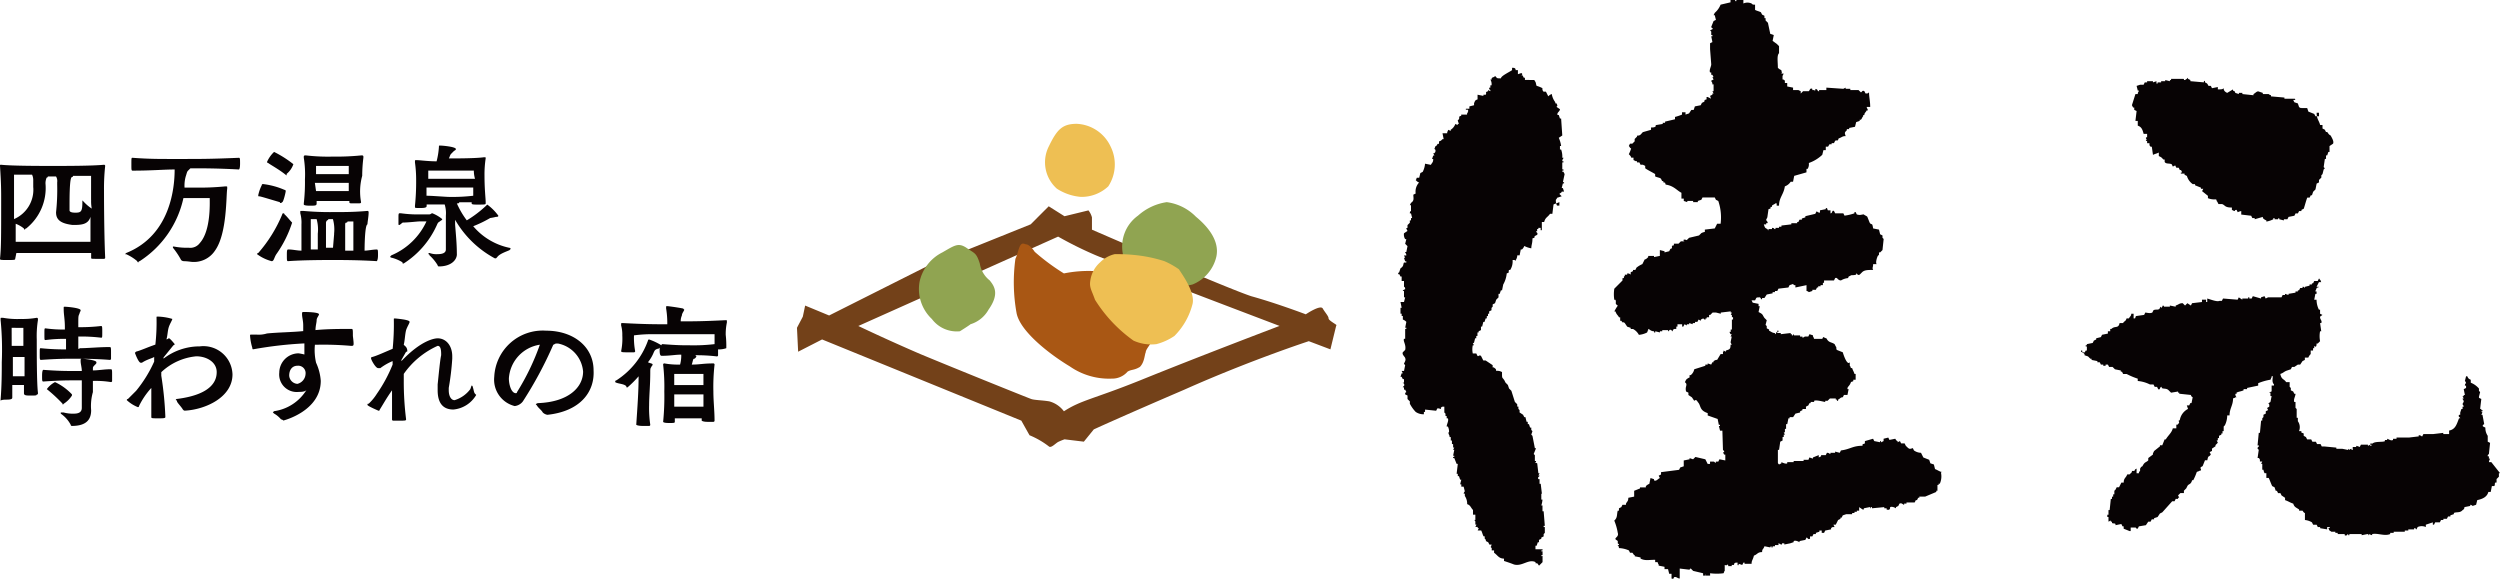 <?xml version="1.0" encoding="utf-8"?>
<svg id="グループ_220" data-name="グループ 220" xmlns="http://www.w3.org/2000/svg" width="166.289" height="38.495" viewBox="0 0 166.289 38.495">
  <path id="パス_55" data-name="パス 55" d="M498.774,88.751h-.155a.784.784,0,0,1,.078-.233h-.078v-.156h-.078v-.078l.078-.078.078-.738-.156-.078V87a.907.907,0,0,1-.156-.545l-.156-.078c-.078-.078.078-.155.078-.155l-.116-.622h-.078l.078-.155s-.078,0-.078-.156h.078v.078h-.078v-.156h-.078l.078-.661-.156-.078V84.4h0l.078-.311-.078-.078v-.156a1.392,1.392,0,0,0-.544-.388v-.194c-.156-.078-.156-.078-.233-.233H497.1l-.078.31a.272.272,0,0,1,.078.156s-.078,0-.078.156h.078v.156l-.156.078.078.388h-.078v.078h-.078l.078.156h-.078c0,.078.078.078.078.233a.269.269,0,0,0-.078.155.272.272,0,0,1,.078.156h-.078v.156h-.077l-.078.233h0V85.6h-.078c-.078.156.078.156.078.233h-.078c-.156.389-.233.739-.661.816v.233h-.388v-.078l-.661.078h-.661l-.078.156c-.077,0-.077-.078-.233-.078v.078l-.661.078h-.816V87.2h-.233v.078c-.156.078-.311-.078-.388-.078v.078H491.7v.078c-.156.077-.661,0-.817.155h-.155v.078h.077v.078h-.077v.078h0v-.156l-.156.078v-.078h-.467l-.078.156a.778.778,0,0,0-.233-.078v.078h-.233v.194h-.078v-.078a.272.272,0,0,0-.156.078l-.078-.078v.078l-.388-.078h-.389v-.077l-.816-.078H487.5l-.078-.156h-.233l-.078-.156h-.233l-.078-.156h-.272l-.078-.156L486.3,87v-.156c-.155-.078-.155,0-.155-.156h-.156a.689.689,0,0,0-.078-.661h0V85.8h-.078v-.583l-.078-.078v-.388h-.078c-.078-.156.078-.389.078-.545h-.078l-.078-.156-.155-.077v-.156l-.078-.078v-.311h-.233c-.156-.233-.311-.155-.389-.544.233-.078.233-.156.467-.233l.233-.078.077-.155h.156l.233-.156h.156l.156-.233.155-.078v-.156h.233a.6.6,0,0,1,.156-.233v-.233h.156v-.156H487v-.156c.155.156.155-.077.155-.155h.078l.156-.156a1.8,1.8,0,0,1,0-.661h.078l-.078-.544h.078c.078-.156-.078-.233-.078-.388,0-.078.078-.078.156-.156l-.156-.078v-.272h-.078a1.5,1.5,0,0,1-.156-.661H487l.077-.388h.078V77.4h-.078c0-.078.078-.156.078-.233.156-.078.078,0,.156-.078h-.156l.156-.31h.156c-.078-.156,0-.078-.078-.156s0-.078-.078-.078l-.078.156H487l-.077.156h-.078v.077h-.156v.078l-.311.078v.078l-.078-.078h-.077v.078h-.156l-.078.156h-.078V77.4h-.156v.078l-.466.078v.077l-.233-.077v.077H484.9l-.078.156h-.894l-.156.078-.078-.156-.233.078v.078l-.545-.156-.077.156h-.156v-.078h-.078v.078h-.389v.078l-.233-.156-.078.156-.971-.078-.078.156H480.7c-.156.078-.544-.078-.816-.156V78.1h-.077v-.156h-.273V78.1l-.66.078-.078.156-.233-.156-.156.156-.155-.156c-.233,0-.233.078-.467.156v.077l-.388-.077v.077h-.389a.076.076,0,0,0-.078-.077l-.078.155-.077-.078-.078.156c-.156.078-.233,0-.389.078l-.078.156c-.156.078-.388,0-.466,0l-.078.156-.544.078c-.078.155,0,.155-.156.155V78.88h-.156c0,.156-.078.156-.156.311h-.155c-.078.233-.156.156-.233.311h-.233c-.078.389-.31.156-.544.389h-.078v.155h-.156V80.2l-.388.078-.078.156-.311.078v.078l-.156.077-.077.156-.389.078v.078H471.8v.078h.078v.272H471.8c-.078.156-.078.156-.233.078v-.078h-.077v.078a.6.6,0,0,1,.233.156v.078l.233.078.156.155h.078v.078l.388.078v.078h.156l.078.156h.156v.078h.155v-.078h.156l.078.156h.233l.156.155.388.078v.078h.078l.078.156h.233a4.664,4.664,0,0,0,.738.311v.155a2.249,2.249,0,0,1,.816.233h.233l.078.156h.156l.078.156c.156.078.078-.156.233-.156v.078c.156.078.311,0,.467.156l.156.155.466-.078v.078h.078V84.2l.738.078c.078,0,0,.078.156.156l-.078.388h-.078l-.077.156h-.156l.078.233a1.023,1.023,0,0,0-.545.738c-.078.078-.078,0-.078.078h0c.078.078,0,.156-.077.233h-.078V86.5h-.233c-.078.311-.311.466-.466.738h-.078l-.156.389h-.156V87.7l-.388.311-.078.156h0v.078l-.311.233v.155c-.156.156-.233.078-.388.389-.156.078-.078.078-.156.156h0v.155c-.078.078-.078.078-.078.156h-.156v-.31c-.156.078-.078.078-.156.155h-.155v.078l-.156.156h-.156c-.078.233-.233.233-.233.544h-.155l-.156.311h-.156l-.078.156-.078.078v.233h-.078v.156h-.078V91.2h-.078l-.077.739h-.078v.311h-.078V92.4h.078v.31l.155-.077v.077h.078v.078c.078.078.156,0,.233.078v.078l.389-.078.077.156h.078v.156l.389.156h.078V93.1h.311c.078,0,0,.078.156.078l.078-.156.466-.078.156-.233h.156l.078-.155h.156v-.078l.233-.078.156-.233.156-.078.661-.738h.155l.078-.156h.156v-.078h.078l-.078-.156.156-.155h.233v-.156l.155-.156.078-.156c.078-.156.233-.078.311-.388h.078a3.726,3.726,0,0,0,.233-.545c.156-.078.078,0,.156-.078h.078c.156-.155-.156-.155.156-.311l.156-.389h.155c.078-.388.078-.155.233-.388l-.078-.156.156-.078v-.156l.233-.155v-.078l.156-.156-.078-.156h.078v-.156h.077V87l.156-.078v-.078h.078v-.156h.078V86.38l.078-.078a1.5,1.5,0,0,0,.156-.66h.156c0-.467.233-.661.233-1.127.156-.078.078,0,.156-.078h.078a.286.286,0,0,1-.078-.233h.078v-.078c.156-.078.311-.078.466-.155v-.078h.233v-.078l.739-.156V83.5a3.737,3.737,0,0,1,.816-.233c.078-.156,0-.078.078-.156v-.078h.078c0,.156-.078.388.078.544v.078h-.156v.388l-.156.078c0,.078.078-.078.078.078v.156h.078l-.078.389c-.078.077-.078,0-.078.077h-.078c.078.078.078.078.078.233-.078.078-.078,0-.078.078h-.078l.078.156-.156.078v.156l-.155.077v.156l-.078.078v.156h-.078l-.078.816h-.078l-.078.816c0,.078.078-.078.078.078,0,.078-.078,0-.078.155l.078.078-.078.545h.078c.078.077.078.077.078.233h.156l-.078.156h.078v.389h.078a.789.789,0,0,0,.077.233h.117V89.8h.156c.077.156.155.388.233.544l.156.078.078.233h.078l.078.156h.156l.077.155.233.156v.156c.233.078.311.156.544.233.078.233.156.233.389.388v.078h.233s.078.156.155.156V92.6a1.105,1.105,0,0,1,.467.156l.078.156h.233l.078.156h.156v.077l.466.078v-.155h.156c.078.077-.078.077-.078.077l.078.156c.156.078.078.078.156.078h.233v.078h.156v.078h.466v.078c.156.078.156-.078.233-.078v.078h.078v-.078h.816v.078l.388-.078c.078,0,0,.078.078.078v-.078l.233.078v-.078c.388-.078.816.156,1.2,0v-.078h.233v-.078h.738V93.3h.233v-.078h.388v-.078h.078c.078.078,0,.078.078.078l.078-.155a.663.663,0,0,1,.544,0v-.156l.467-.156v.156h.078l.077-.156h.311l.078-.156h.156V92.52h.233l.078-.156h.156v-.077l.233-.078v-.078c.156-.078.388,0,.544-.156.078-.078.156-.078.156-.233l.388-.078v-.078a.272.272,0,0,1,.156.078l.233-.078.078-.311c.388-.078.66-.233.738-.544h.156l.078-.389h.156c.078-.078,0-.156.078-.233h.078v-.233l.155-.156v-.233h.078l-.583-.738Zm-23.9-23.744h0l.078.156h.077v.155l.156.078-.078.661h.156v.311c.233.078.311.233.389.545h.233v.233h-.078v.078l.078.078h-.078v.078h.078v.156h.156c0,.156,0,.156.078.233h.078l.078.544c.156-.078.233-.078.388-.156v.233l.156.078.156.155h.078v.156c.078.156.31.078.466.156l.078.156.156-.078.078.156h.156l.077.156h.078l.078.155s-.156,0-.078.078h.233v.078l.156.078a.993.993,0,0,0,.388.544h.156v.078l.389.156v.078h.155l-.078.156.389.311v.156a1.152,1.152,0,0,0,.544.078c.078.156,0,.078.078.156l.078.156h.233c.233.077.156.233.66.233v.156l.156.078c.078,0,0-.078.156-.078l.078.156a.784.784,0,0,1,.233-.078v.233l.66.078.078.155h.156v.078l.544-.156v.078a.6.6,0,0,0,.233.156v.078a1.61,1.61,0,0,0,.466-.156v-.078h.078v.078h.233a.076.076,0,0,1,.078-.078v.078l.31.078v-.078h.233l.078-.156.388-.077.078-.156h.156l.078-.156h.156v-.078l.156-.078c.077-.233.155-.544.233-.738h.156l.078-.156h.078l.078-.233.156-.156.077-.388.156-.078V69.98l.156-.156V69.67l.078-.078.078-.311.078-.078-.078-.078.078-.544h.078v-.233h.078l.077-.233h.078v-.389l.233-.156c.078-.155-.078-.388-.156-.544-.156-.078-.156-.156-.233-.233h-.078l-.078-.155-.156-.078v-.233h-.156c-.078-.311-.233-.388-.233-.816h.155v.233h-.233L487,65.589l-.389-.155-.078-.233h-.388c-.078-.078,0,.078-.156-.078l-.078-.233-.233-.077-.077-.156h.155c-.078-.078,0-.078-.078-.078h-.66V64.5l-.894-.078v-.078a.269.269,0,0,1-.155-.078h-.389V64.19l-.233-.078h0c-.155-.077-.233.078-.388.156v.078l-.739-.078V64.19h-.233v.078l-.233-.078c-.078-.155,0-.078-.156-.155v-.078l-.388.233c-.156-.078-.233-.155-.233-.311-.078.078-.156.078-.388.078V63.8l-.389.078-.078-.156h-.156c-.078-.156-.078-.156-.233-.233v-.078c-.078-.078-.078.078-.078.078l-.894-.078v-.078l-.155-.077V63.18s-.156.155-.233.155,0-.077-.078-.077h-.816v.077H477.4v.078l-.311-.078v.078h-.272v.078h-.233v.078h-.078v-.156l-.233.078v-.078h-.389v.078h-.156l-.077.156h-.233l-.233.078.078.311h.078c0,.077-.078.077-.078.233h-.156l-.233.739ZM437.14,69.592l-.078-.156h-.078v-.078h.078v-.078h-.078v-.466h.078v-.078h-.078c0-.156.078-.156.078-.233h-.078a1.331,1.331,0,0,0-.077-.544h-.078V67.8h0v-.078h.078a1.976,1.976,0,0,0-.156-.544l.233-.156-.077-1.127h-.078l-.078-.233h-.078c-.078-.155.156-.233.156-.388l-.233-.156c.078-.078.078-.078,0-.233h-.078v-.077a1.2,1.2,0,0,1-.233-.545.6.6,0,0,0-.233.156l-.156-.311h-.156a.239.239,0,0,1-.078-.155v-.078a2.009,2.009,0,0,0-.388-.156c-.078-.233,0-.156-.156-.389H434.5V63.18h-.078l-.078-.156h-.078c.078-.078.078-.078,0-.156h0l-.233.078v-.272h-.156V62.6c-.077-.078-.077-.078-.233-.078v.156c-.233.156-.739.388-.739.544-.311,0-.233,0-.388-.156-.156.156-.078,0-.233.156V63.3H432.2a.583.583,0,0,1,.078.389H432.2v.155h-.078c0,.156,0,.078.078.156v.078L432.049,64v.078c-.233.078-.077.078-.155.233h-.156v.078l-.389-.078v.311c-.233.078-.155.156-.233.233v.156l-.311.078v.155h-.233v.078s.156-.078.156.078h0c-.078.156,0,.078-.078.156v.078h-.388v.078c-.233.078-.078.078-.156.233l-.078.077.078.233h-.078v.078l-.156-.078a.775.775,0,0,1-.31.389v.077l-.156-.077c-.078.155-.078.155-.078.233h-.311l.077.389h-.077c-.156.156-.078.078-.233.156v.155h-.078c-.078.078-.078.156-.156.156-.078.156,0,.078-.078.156.078.078,0,.078.078.078,0,.156,0,.156-.078.233H428.4l.078.155H428.4l-.078.233h.078c0,.233-.078.233-.155.388l-.389-.077a1.443,1.443,0,0,1-.156.544l-.156.078-.077.311h-.156c-.078.156,0,.078-.078.156.078.078.156.156.233.156a.878.878,0,0,0-.233.738l-.156.078c0,.233.078.389-.156.545l-.078.155h.078v.389s-.078,0-.078.156h.078l.078.311h-.078v.156h-.078v.156l-.155.156v.155c0,.078-.078,0-.078.078l.078.156-.233.156a.58.58,0,0,0,.078.388h.078l-.078.311.156.156-.078.388h-.078c0,.078.078.078.078.233h-.156l.078.156h-.078l.078.233h.078v.078h-.156c-.078.156,0,.233-.233.389l-.078.233c0,.077-.078,0-.078.155h.078l.078.156h.078V76.7h.156v.388s.078,0,.078.156l-.156.078c0,.078.078,0,.078.078v.388h.078l-.078.311h-.233l.078.388h-.078v.389h.078v.156h.078v.233a.6.6,0,0,1,.233.156l-.078.389h.078v.078h-.078v.66h-.078c-.078.156.156.389.078.739l-.156.155c-.078.156.156.311.156.389.078.156-.078.311-.078.388l.078.078-.078.389H426.3l.078.156H426.3l-.078.233h.078l.078.156h.078v.233h-.078c0,.078.078,0,.078.078.078.155-.078.155-.078.233h.078v.156h.078l.078.156c-.078.078-.078,0-.078.156l.156.078v.233l.155.156v.156a2.359,2.359,0,0,0,.389.544.9.9,0,0,0,.544.156v-.156h.078v-.156l.739.078.077-.156h.156v.039h.078v-.078c.078-.078.078-.078.233-.078v.389l.078.078v.155h.078v.156h.078c.077.156-.078.389-.078.544h.078a.706.706,0,0,1,.077.389h-.039c0,.156.078.156.078.311h.078v.233h.078v.233h.078v.233h.077l-.077.155h.077l-.077.389h.077V88.4h-.077v.078h.077l.156.388h.078l-.078.661h.078v.155h.078l.078.233h.078l-.078.311h.078v.156h.156l.078.311a.272.272,0,0,0-.078.156h.078V91a.909.909,0,0,1,.155.544c.233.078.233.233.389.389v.311h.156v.35h-.078c.078.078.078.078.078.156v.156h.077l-.077.156h.155v.077h.078l-.078.156h.233c.078.156.078.233.156.389h.078v.155l.078.078V94l.155.078.078.156h.156c-.078.156,0,.078-.078.156l.078.078v.155h.156v.156c.233.156.311.389.661.389v.156c.233.077.466.155.66.233.544.156.971-.388,1.438-.156v.078h.078c.078,0,.078.078.155.156l.233-.233v-.388c0-.078-.078.078-.078-.078h.078V94.7c0-.078-.078.078-.078-.078h.078v-.077H435.2v-.233h.078l.078-.233h.078v-.156l.155-.078v-.077l.156-.078v-.156l.078-.078v-.388h-.078v-.078h.078l-.078-.972h-.078v-.388h-.078a1.583,1.583,0,0,0,.078-.389h-.078v-.388h.039l-.078-.661h-.078v-.311h-.078c-.078-.156.078-.156.078-.233h-.078l.078-.156h-.078l-.078-.66c-.156-.078-.078,0-.156-.078h.078v-.078h-.078v-.389l-.078-.078.156-.388h-.078L435,87l-.078-.078.078-.233-.078-.078v-.156h-.078l-.078-.233h-.078v-.156h-.078l-.078-.311h-.078l-.078-.156-.233-.155v-.156l-.078-.078v-.156h-.078V84.9l-.156-.155-.233-.739-.155-.156-.078-.233-.156-.156-.078-.156c-.156-.233-.156-.078-.156-.544a.582.582,0,0,0-.388-.078c0-.156-.078-.156-.156-.233h-.078V82.3l-.466-.311h-.156l-.156-.311c-.156-.078-.156.078-.233,0l-.078-.156h-.233a1.267,1.267,0,0,1,0-.544h.078l-.078-.156h.078l.078-.31h.077v-.156h.078v-.233h.078v-.078l.156-.078v-.233h.078l.078-.311h.078l.078-.233h.077v-.155h.078V78.88h.078v-.156l.156-.078v-.156l.078-.078v-.155l.156-.078.078-.233.155-.156v-.233h.078l.078-.233h.078l.078-.389a1.833,1.833,0,0,0,.233-.738c.233-.078.078-.078.156-.233h.077a1.058,1.058,0,0,0,.156-.66h.156v.077a.591.591,0,0,0,.156-.388h.156l.077-.388h.078a.6.6,0,0,0,.156-.233,1.567,1.567,0,0,0,.467.156c0-.233.077-.311.077-.661.233-.078.078,0,.156-.156l.156-.078c.078-.155-.078-.155-.078-.233h.078v-.156h.078v-.078h.156v.156h.078v-.545h.155c.078-.311.233-.311.389-.544h.156l.078-.622c.156-.078.233-.078.388-.156v.233h-.156a.706.706,0,0,1-.077-.389c.077-.078.077-.155.155-.155l.233-.078-.156-.156c.078-.078.156-.078.156-.156h.156l-.078-.233h-.078l.078-.311h.078v-.078h-.078l.116-.544h0Zm24.639,19.625-.078-.311-.233-.078-.078-.233L461,88.44l-.156-.311a.834.834,0,0,1-.467-.156l-.078-.156c-.233.078-.233.078-.466-.156l-.078-.156h-.233l-.077-.155-.156.077v-.077c-.078,0-.156-.156-.156-.156l-.389.078-.077-.156-.311.078v.156l-.156.077c-.078,0,.078-.077-.078-.077v.077l-.388-.077-.078-.156-.544.156v.155c-.156.078-.156,0-.156.156-.661,0-.817.233-1.438.311l-.078.156-.31-.078v.078h-.311v.077c-.078,0-.078-.077-.233-.077l-.077.155H454.2v.078l-.156.078v-.156l-.388.156v.078l-.233-.078c-.078.156,0,.078-.078.156h-.31v.078h-.661v.078h-.427v.078c-.078.078-.388-.078-.388-.078v.078l-.156.078c-.078-.078-.078-.078-.078-.156v-.816h.078l.078-.544.155-.078v-.233h.078v-.155h.078l-.078-.156h.078v-.233h.078v-.311h.078l.078-.389h.078v-.078h.233l.155-.233.311-.078V85.37l.156-.078v-.078h.233v-.156l.156-.078.078-.156h.078v-.077h.233V84.67c.156-.078.66.078.738.078V84.67h.156l.156-.156h.388v.078h.078v.078h.078v-.078c.156-.078.156-.156.311-.156l.078-.156h.233l.078-.388h-.078v-.078c.078-.156.156-.156.233-.389.156-.078.156,0,.156-.155h.156v-.389h-.078c-.078-.233-.078-.156-.156-.388h-.078c-.078-.156,0-.078-.078-.156v-.233c-.156.233-.388-.388-.466-.661l-.389-.155c-.078-.078,0-.156-.078-.233h0l-.078-.156c-.233-.156-.388-.078-.544-.388-.078,0-.156-.078-.233-.078v.078h-.039v.039h-.544c-.078-.156,0-.078-.078-.156v-.078l-.233-.077-.078.155h-.233a.272.272,0,0,1-.156.078V80.4H452.8v-.078h-.389c-.077-.077,0-.077-.077-.077v.077h-.078V80.24h-.078v-.078l-.661.078v-.078h-.233v-.156h.078v.078h-.078c-.077,0-.077.156-.155.156v-.078c-.156,0-.233-.078-.389-.156v-.078l-.156-.078V79.7l-.078-.078.078-.311-.155-.156c-.156-.233-.078-.233-.389-.389l.078-.388h-.078v-.156l-.388-.078-.078-.155h.233l.078-.156c.078-.078.156,0,.233-.078v.078c.078-.078.078.078.078.078h.078v-.078h.156l.155-.233.389-.078v-.078h.156v-.078h.155l.078-.155.661-.078.078-.156.233-.078c.077.078,0,.078.155.078v.156l.739-.156v.388a.272.272,0,0,1,.156.078l.233-.078v-.078h.233l.078-.155h.078v-.078h.156v-.078h.155V76.82h.078v-.156h.661l.078-.156c.156-.077.156.156.388.156a1.1,1.1,0,0,1,.467-.156c.078-.155,0-.077.156-.155.077-.078.155,0,.388-.078V76.2c.078,0,.078.156.233.078l.156-.156c.155-.156.388-.156.738-.156-.078-.156,0-.156,0-.388h.233c-.078-.078,0-.389.078-.545l.078-.077V74.8h.077l.156-.156.078-.739-.078-.077v-.156l-.156-.078-.077-.311-.389-.078c-.078-.466-.078-.155-.233-.388l-.155-.389c-.078-.078-.156-.078-.233-.155-.156,0-.233.077-.467,0l-.077-.156h-.078V72.2a3.324,3.324,0,0,1-.661.155l-.078-.155h-.544l-.078-.156c-.156-.078-.078.156-.233.156V72h-.156c-.077,0,0-.155-.155-.155v.078l-.389.077v.156c-.156,0-.156-.078-.233-.078l-.077.156-.661.156v.078l-.233.078v.078h-.156l-.077.155h-.078v.078h-.389v.078l-.66.078v.078H451.4v.078h-.233v.078h-.078s0-.078-.156-.078v.078H450.7v.078c-.078,0,0,0-.078-.078-.156-.078-.156-.078-.233-.311h.156v-.078h.078c.078-.078-.078-.155-.078-.233l.078-.156.078-.544c.233-.078.078,0,.155-.156h.078V71.69c.078-.078.156-.078.233-.156h.078v.156h.156c0-.544.311-.739.388-1.283a.779.779,0,0,0,.389-.31h.156l.077-.389.816-.233v-.233h.078a.583.583,0,0,0,.078-.389,2.5,2.5,0,0,0,.894-.544l.078-.311h.156v-.233h.155c.078-.156.078-.078.078-.156h.156v-.078h.156l.078-.156c.156-.078.156.078.233-.156.233-.078.233-.155.466-.155-.078-.233-.078-.233.078-.389V66.6h.156v-.078l.388-.078.078-.311.233-.078v-.078h.078c.078-.078.078-.156.155-.233v-.078h.078c0-.155.078-.155.156-.311h.078c0-.078-.078-.156-.078-.233h.233c0-.388-.078-.661-.078-.971-.078.078-.078.078-.233.078l-.078-.156c-.156-.078-.156.078-.233.078L456.687,64h-.544V63.84h0v.078h-.311V63.84l-.156.078-1.127-.078V64h-.466c-.078.078.078.078-.078.078-.078-.078,0-.078-.156-.156-.078.078,0,.078-.078.156V64h-.156v-.078c-.155-.078-.155.078-.233.156H453l-.156.156v-.156L452.685,64h-.35V63.84l-.389-.078V63.53h-.156v-.156c-.078-.078-.078,0-.078-.078h-.078v-.233h0l.078-.155h-.155c.077-.156,0-.078,0-.233a.6.6,0,0,1-.233-.156c0-.388-.078-.816.078-.971v-.467l-.156-.155h0l-.272-.195.078-.388-.233-.078-.156-.738-.156-.156v-.156h-.077V59.06l-.156-.078-.078-.156c-.156-.077-.233-.077-.389-.155v-.35c-.155,0-.155,0-.233-.078h0a.664.664,0,0,0-.544,0v-.233h-.466v.078h-.078v-.078h-.311v.156l-.661.156a1.4,1.4,0,0,1-.389.544l-.077.156h.077l.078.311-.155.078-.156.389c0,.078.156.078.078.155l-.156.078.078.078v.233h.078v.078h-.078l.078.388-.156.078v.389h0l.078,1.01c0,.156-.156.389-.078.545h.078v.155h.078l.078.156h-.078l.078.156-.156.078c0,.078.078.078.078.233h0c0,.078.078-.078.078.078v.388h-.078l.078.156h-.078v.078l-.156.078.078.233h.078l-.311-.156h-.078v.156c-.233.078-.078,0-.156.156l-.155.078-.078.156-.389.078-.078.233h-.155l-.156.233-.233.078v-.156h-.233v.156a3.209,3.209,0,0,1-.466.156v.156l-.661.155v.078h-.155v.078l-.467.078v.078c-.078.078-.156.078-.311.078v.156l-.545.155h0c-.155.156-.155.233-.388.233V67.1l-.156.156v.156l-.156.155h-.156l-.077.156c.077.078.077.156.155.156a2.016,2.016,0,0,1-.155.388c.077.078.155.156.155.233h.156v.156l.156.078h.078v.078h.156l.078.155h.155l.156.078V69.2c.078.078.544.311.661.389v.155c.156.078.311.078.388.156l.078.156h.078v.078c.156.078.078-.078.156.156.544.078.738.388,1.049.544v.388h.156v.156l.233.078v-.078h.389v.078H446v-.078l.233-.078.078-.155h.816l.077.155.156.078a3.378,3.378,0,0,1,.156,1.516h-.233l-.156.311-.66.078v.156a.784.784,0,0,0-.233.078l-.156.156-.66.156-.156.155s-.156-.078-.233,0l.078.078h-.233l-.155.156h-.311v.116h-.078c-.156.156.078.156-.156.233l-.078.156-.311.078v-.078l-.311-.078v.388l-.388.078v-.078H442.7v.078c-.078.078-.155.156-.233.156l-.156.311a1.726,1.726,0,0,0-.389.233l-.078.156h-.155v.078l-.156.078v.156a.286.286,0,0,0-.233-.078v.078h-.156v.078c-.155.155,0,0-.077.155h-.078v.156l-.544.545a2.343,2.343,0,0,0,0,.738h.078c.078.233-.078.233.156.389a2.47,2.47,0,0,0-.233.388h.078c.078.233.156.233.233.389h.078v.233h.078c.156.233.078,0,.233.156l.156.233.233.078v.078h.156a.931.931,0,0,1,.388.388,1.436,1.436,0,0,0,.544-.156c.078-.156,0-.078.078-.156V79.89c.078,0,.156.156.389.156v.078h.078v-.078l.311.078v-.078h.156v-.078h.389v.078a.076.076,0,0,0,.078-.078c.155-.078.155.078.233.078v-.078c.078-.078.078-.078.233-.078v-.155h.078v-.156h.311v.156h.078l.078-.156.156.078v-.078h.156V79.5l.233.078V79.5h.156v-.078h.156l.078-.156.156.078v-.078l.156-.078c.077.078.077.078.155.078V79.19h.078v-.077h.156v-.156h.078l.156-.156h.233l.311.078V78.8l.661-.078V78.8h.078l-.078.156h.078v.156h.077v.155h-.077v.661h-.078v.156H448.1l.078.156h.078l-.078.155h.078l-.078.389.078.156h-.078c0,.31-.078.31-.311.388v.078l-.156-.078v.078h-.039v.156h-.156l-.233.388H447.2l-.155.078v.078h-.078l-.078.156-.233-.078v.078h-.156v.078l-.738.233a.662.662,0,0,1-.233.389h-.078v.156a.6.6,0,0,0-.233.156l-.077.155.077.078c.078.156-.077.233,0,.544l.156.078v.156l.233.156.156.233c.078-.078.156-.078.233.078.233.233.078.544.661.738v.156l.661.233.078.388h.078v.078H447.4l.078.311h.155l.039,1.282.078.078v.078h-.078l.078.156h.078v.388l-.389-.078-.078.156H447.2v.078c-.078,0-.078-.078-.155-.078h-.233v.156h-.156l-.156-.311-.66-.155-.156.155-.233-.077v.077l-.388.078v.389l-.233.078-.078.156-1.2.155v.156l-.156.078.078.156c-.155.078-.233.233-.388.156v-.078l-.233-.078-.078.388a.59.59,0,0,0-.233.156v.078h-.389V90.5l-.388.156v.388l-.389.078c0,.233-.078.233-.156.389v.077h-.233l-.078.156-.156.078v.156h-.078c-.078.233,0,.466-.233.661a3.741,3.741,0,0,1,.233.816c.078.233-.156.311-.156.388s.078.078.156.156v.156c.078.078.078,0,.078.078s-.078,0-.078.078c0,0,.078,0,.078.156a1.845,1.845,0,0,1,.661.155l.077.156h.156c.078.078.078.156.156.156v.078l.389.078v.078c.31.156.544.078.971.078V95.4h.156c.077.156,0,.078.077.156v.078l.389.078v.156h.233l.078.311h.155v.311c.156.078.156-.078.156-.078.156-.078.233.078.389.078v-.661l.66.078a.076.076,0,0,1,.078-.078l.156.156.661.156v.156h.155v-.078c.078,0-.078.078.078.078h.233v-.156a3.433,3.433,0,0,0,.894,0c.078-.156,0-.078.078-.156V95.59c.233.078.078-.078.233,0v.078h.233V95.59h.155v-.078c.078-.078.078-.078.233-.078v.156c.078.078.078-.078.078-.078l.233.078.078-.156h.077v.078h.467c0-.233.078-.233.156-.545.233-.077.233-.233.544-.233,0-.233.078-.156.156-.389l.388.078a.076.076,0,0,1,.078-.078v.078h.078v-.078h.156v-.078h.233v-.116c.078,0,.078.078.233.078v-.078h.156v.078l.388-.078h0l.233-.078V94c.156-.078.389.078.389.078V94l.388-.078.078-.155c.078,0,.078.155.233.077v-.155h.155l.078-.156h.156v-.078l.233-.078V93.3h.156v.156h.155l.078-.156.389-.078v-.078c.078-.077.078-.077.233-.077l-.077-.156h.155l.156-.311.156-.078v-.078h.078l.078-.155.233-.078h.389v-.078h.156v-.078h.156v-.078h.155v-.233l.233.156h.078V91.82l.388-.078c.078,0,0,.078.078.078v-.078h.078v.078l.816-.078v.078h.155V91.9c.233.078.233-.078.233-.156.156-.078.389.078.389.078v-.078l.155-.078.078-.155c.156-.078.233.077.311.077V91.51h.156v-.078h.544l.078-.156h.078l.078-.156h.078v-.078h.388l.739-.31v-.078h.077v-.389h.078v-.078h.078a1.185,1.185,0,0,0,.078-.738l.078-.078C462.244,89.489,461.855,89.217,461.778,89.217Z" transform="translate(-333.068 -58.011)" fill="#070304"/>
  <g id="グループ_10" data-name="グループ 10" transform="translate(0 9.677)">
    <path id="パス_56" data-name="パス 56" d="M284.815,81.032c0,.078-.078.078-.544.078-.389,0-.467,0-.467-.078.078-.739.078-1.36.078-3.925,0-.66,0-1.049-.078-2.254,0-.078,0-.078.078-.078.739.078,2.643.078,3.459.078s2.565,0,3.381-.078h0a.076.076,0,0,1,.078.078,13.61,13.61,0,0,0-.078,1.594c0,.156,0,2.8.078,4.508a.076.076,0,0,1-.078.078h-.466c-.389,0-.389,0-.389-.078v-.311h-4.974Zm1.2-4.741v-.466a.846.846,0,0,0-.078-.389h-1.2v2.953A2.128,2.128,0,0,0,286.019,76.291Zm1.515,1.671a14.052,14.052,0,0,0,.078-1.865v-.156a.583.583,0,0,0-.078-.389h-.544a.076.076,0,0,1-.078.078.944.944,0,0,0-.078.389,3.438,3.438,0,0,1-1.282,2.992.076.076,0,0,0-.078.078.076.076,0,0,1-.078-.078,1.968,1.968,0,0,0-.544-.311v1.2h4.974V78.234c-.156.545-.661.545-1.2.545-.583-.078-1.088-.233-1.088-.816Zm2.332-.855V75.514h-1.2a.076.076,0,0,1-.077.078c-.078.039-.156.311-.156,1.826v.388c0,.078.078.156.388.156.389,0,.467-.078.467-.738v-.078l.078.078a2.877,2.877,0,0,0,.544.466A2.726,2.726,0,0,1,289.866,77.107Z" transform="translate(-283.804 -73.493)" fill="#070304"/>
    <path id="パス_57" data-name="パス 57" d="M300.412,80.94a.272.272,0,0,1-.156-.077,4.922,4.922,0,0,0-.544-.816v-.078h.078a4.436,4.436,0,0,0,.971.078.788.788,0,0,0,.739-.311c.738-.816.66-2.643.66-2.993h-1.749a6.675,6.675,0,0,1-2.914,4.2.076.076,0,0,0-.078.078.076.076,0,0,1-.078-.078,2.968,2.968,0,0,0-.739-.466h-.078l.078-.078c2.993-1.2,3.225-4.43,3.225-5.557-.738,0-1.515.078-2.8.078-.078,0-.078-.078-.078-.389,0-.466,0-.466.078-.466,1.049.078,1.788.078,2.41.078h1.049c1.049,0,1.788,0,3.614-.078.078,0,.078.078.078.389,0,.388-.078.388-.078.388-1.438-.078-2.332-.078-3.225-.078l-.156.156c-.078.078-.078.156-.156.388a2.272,2.272,0,0,0-.078.739h.661a17.9,17.9,0,0,0,2.021-.078h.078c.078,0,.078,0,.078.078v.078c-.078.466,0,2.992-.816,4.119a1.683,1.683,0,0,1-1.593.739A3.964,3.964,0,0,0,300.412,80.94Z" transform="translate(-288.21 -73.246)" fill="#070304"/>
    <path id="パス_58" data-name="パス 58" d="M311.477,76.81c-.544-.156-1.283-.388-1.36-.388s-.077,0-.077-.078a2.711,2.711,0,0,1,.233-.661.076.076,0,0,1,.078-.078,5,5,0,0,1,1.438.389.076.076,0,0,1,.078.078c0,.078-.156.738-.233.738C311.555,76.888,311.477,76.888,311.477,76.81Zm.816,1.36h0a7.667,7.667,0,0,1-1.049,2.1c-.156.233-.156.466-.311.466a2.827,2.827,0,0,1-.971-.466.076.076,0,0,1,.078-.078,9.268,9.268,0,0,0,1.593-2.564.078.078,0,1,1,.156,0c.116.078.35.388.505.544Zm-.389-3.148c-.466-.389-1.127-.739-1.2-.816a.076.076,0,0,1-.078-.078,2.029,2.029,0,0,1,.467-.66,7.192,7.192,0,0,1,1.283.816,1.444,1.444,0,0,1-.467.661C311.983,75.022,311.9,75.022,311.9,75.022Zm5.207,5.013c.233,0,.544-.077.816-.077.078,0,.078.077.078.388s-.078.388-.078.388c-1.2-.077-2.41-.077-2.915-.077-.466,0-1.943,0-2.993.077-.077,0-.077-.077-.077-.388,0-.233,0-.388.077-.388h.078c.233,0,.545.077.816.077V78.286a2.268,2.268,0,0,0-.078-.738v-.078c0-.078,0-.078.078-.078h.116a19.694,19.694,0,0,0,2.021.078c.739,0,1.36,0,2.254-.078a.076.076,0,0,1,.078.078c0,.311-.078.66-.078.816C317.112,78.326,317.112,80.035,317.112,80.035Zm-.233-3.225c0,.078-.078.078-.156.078h-.467c-.078,0-.155,0-.155-.078v-.078h-2.177v.156c0,.156-.077.156-.466.156s-.388-.078-.388-.078v-.078a12.14,12.14,0,0,0,.077-1.593,7.005,7.005,0,0,0-.077-1.438v-.078a.076.076,0,0,1,.077-.078h.078a12.883,12.883,0,0,0,1.788.078,16.6,16.6,0,0,0,1.866-.078h.077a.076.076,0,0,1,.078.078v.078a9.711,9.711,0,0,0-.078,1.2,3.933,3.933,0,0,0-.077,1.749ZM314,78.908a2.567,2.567,0,0,0-.078-.971h-.388v2.021H314Zm2.06-4.508h-2.176v.545h2.176Zm-2.176,1.672h2.176v-.545h-2.254l.078.545Zm1.2,2.836a2.568,2.568,0,0,0-.078-.971H314.7a.076.076,0,0,1-.077.078.272.272,0,0,0-.078.156v1.671h.466l.078-.933Zm.738,1.127h.545V78.092h-.389a.076.076,0,0,1-.078.078c-.078,0-.078.078-.078.156v1.709Z" transform="translate(-292.862 -73.04)" fill="#070304"/>
    <path id="パス_59" data-name="パス 59" d="M324.138,78.1c-.078,0-.078,0-.078-.078v-.389c0-.233,0-.311.078-.311h.078a8.12,8.12,0,0,0,1.2.078h.661c.155,0,.155-.078.233-.078a2.458,2.458,0,0,1,.661.388c0,.078-.078.078-.156.156-.156.078-.156.156-.233.311a5.889,5.889,0,0,1-2.176,2.487c-.078,0-.078,0-.078-.078a2.492,2.492,0,0,0-.738-.311.076.076,0,0,1-.078-.078l.078-.078a4.476,4.476,0,0,0,2.332-2.254h-.467c-.155,0-.738.078-1.2.078h.078l-.194.156Zm3.808,1.943c0,.389-.388.816-1.2.816a.076.076,0,0,1-.078-.078,2.89,2.89,0,0,0-.544-.661.076.076,0,0,0-.078-.078.076.076,0,0,1,.078-.078h0a1.321,1.321,0,0,0,.544.078c.311,0,.545-.078.545-.311V77.478a1.938,1.938,0,0,0-.078-.739h-1.2v.078c0,.078,0,.156-.389.156s-.388,0-.388-.078v-.078a15.551,15.551,0,0,0,.078-1.671,8.4,8.4,0,0,0-.078-1.2v-.078c0-.078,0-.078.078-.078h.078c.155,0,.738.078,1.282.078a5,5,0,0,0,.156-.971c0-.078,0-.078.078-.078.156,0,1.049.078,1.049.233,0,.078-.078.078-.156.156l-.155.156c-.078.078-.078.156-.156.311h0c.466,0,1.787,0,2.332-.078h.039c.078,0,.078,0,.078.078h0a6.986,6.986,0,0,0-.078,1.127c0,.971.078,1.515.078,1.787v.078c0,.078-.078.078-.544.078-.233,0-.389,0-.389-.078v-.078H328.1c0,.078-.078.078-.156.078a5.661,5.661,0,0,0,.661,1.127,7.489,7.489,0,0,0,1.282-.971l.078-.078a3.327,3.327,0,0,1,.739.739c0,.077-.078.077-.156.077a3.379,3.379,0,0,1-.388.078,7.757,7.757,0,0,1-1.127.545,4.3,4.3,0,0,0,2.409,1.437.076.076,0,0,1,.078.078l-.078.078c-.155.078-.66.233-.816.466l-.078.078h-.078a6.72,6.72,0,0,1-2.642-2.564v.311c.039.545.116,1.244.116,1.982Zm1.127-5.557h-3.031v.544h3.109A2.047,2.047,0,0,1,329.073,74.485Zm-3.148,1.671c.388,0,1.283.078,1.515.078a12.051,12.051,0,0,0,1.594-.078v-.544h-3.109Z" transform="translate(-297.556 -72.814)" fill="#070304"/>
    <path id="パス_60" data-name="パス 60" d="M286.274,95.051c0,.078-.078.078-.389.078s-.466,0-.466-.156v-.544h-.777v.816c0,.078,0,.156-.389.156s-.388.078-.388.078V95.4c.078-.971.078-1.866.078-2.487a19.976,19.976,0,0,0-.078-2.8v-.078c0-.078,0-.078.078-.078h.078a5.508,5.508,0,0,0,1.2.078,5.325,5.325,0,0,0,1.049-.078h0a.076.076,0,0,1,.078.078v.078a6.682,6.682,0,0,0-.078,1.283c0,.971,0,2.914.078,3.536v.117Zm-.816-2.487h-.777v1.283h.777Zm-.855-.739h.777v-1.2H284.6Zm4.508.156c.545,0,1.283-.078,2.021-.078.078,0,.078.078.078.389v.388a.076.076,0,0,1-.078.078c-.972-.078-1.866-.078-2.41-.078s-1.049,0-2.176.078c-.078,0-.078-.078-.078-.388,0-.389,0-.389.078-.389a15.534,15.534,0,0,0,1.671.078v-.7a9.47,9.47,0,0,0-1.36.078c-.078,0-.078,0-.078-.388s0-.389.078-.389a8.515,8.515,0,0,0,1.283.078v-.156c0-.544-.078-.816-.078-1.2V89.3c0-.078,0-.078.078-.078.156,0,1.049.078,1.049.233,0,.078-.078.156-.078.233-.078.156-.078.156-.078.738v.156a12.143,12.143,0,0,0,1.516-.078c.078,0,.078.078.078.389,0,.388,0,.388-.078.388a11.243,11.243,0,0,0-1.516-.078v.739h0v.078h.078Zm.777,4.12c0,.544-.233,1.049-1.282,1.049a.076.076,0,0,1-.078-.078,2.08,2.08,0,0,0-.661-.738v-.078h.194a2.287,2.287,0,0,0,.661.078c.311,0,.544-.078.544-.389V94.118h-.388c-.545,0-1.049,0-2.176.078-.078,0-.078-.078-.078-.389,0-.388.078-.388.078-.388,1.049.078,1.515.078,2.176.078h.388c0-.233-.078-.467-.078-.661v-.078a.076.076,0,0,1,.078-.078c.078,0,.971.078.971.233,0,.078,0,.078-.078.156-.155.156-.155.156-.155.31v.078c.388,0,.738-.078,1.2-.078.078,0,.078.078.078.389v.388a.076.076,0,0,1-.078.078,6.277,6.277,0,0,0-1.2-.078V94.9a3.363,3.363,0,0,0-.117,1.2Zm-1.9-.428a10.115,10.115,0,0,0-1.049-.971h0a1.584,1.584,0,0,1,.545-.467,3.691,3.691,0,0,1,1.127.816v.078a1.815,1.815,0,0,1-.545.544C287.983,95.789,287.983,95.672,287.983,95.672Z" transform="translate(-283.825 -78.496)" fill="#070304"/>
    <path id="パス_61" data-name="パス 61" d="M299.269,96.916c0,.078-.155.078-.466.078-.389,0-.466,0-.466-.078V94.973a5.041,5.041,0,0,0-.816,1.2.076.076,0,0,1-.078.078,2.387,2.387,0,0,1-.738-.467.076.076,0,0,1,.078-.078l.544-.544h0a8.546,8.546,0,0,0,1.2-1.943v-.311c-.078.078-.467.156-.816.389h-.078c-.155,0-.388-.661-.388-.661l.078-.078c.311-.078.816-.311,1.283-.466a13.458,13.458,0,0,0,.078-1.788c0-.078,0-.078.077-.078h0a3.8,3.8,0,0,1,.972.156c0,.078-.156.311-.233.544s-.078.544-.156.816a.272.272,0,0,0,.156-.078c.078,0,.388.388.388.388a.076.076,0,0,1-.077.078l-.661.816v.078a3.943,3.943,0,0,1,2.41-.816,1.934,1.934,0,0,1,2.176,1.865c0,1.516-1.788,2.332-3.148,2.41-.078,0-.078,0-.156-.078-.078-.155-.389-.466-.389-.544a.076.076,0,0,0-.078-.078.076.076,0,0,1,.078-.078c2.487-.311,2.643-1.36,2.643-1.787,0-.661-.661-1.049-1.36-1.049A3.914,3.914,0,0,0,299,93.924v.233a22.924,22.924,0,0,1,.272,2.759Z" transform="translate(-288.272 -78.846)" fill="#070304"/>
    <path id="パス_62" data-name="パス 62" d="M315.971,92.01a21.261,21.261,0,0,0-2.215-.077h-.194a3.705,3.705,0,0,0,.078,1.2,3.448,3.448,0,0,1,.311,1.2c0,2.021-2.487,2.643-2.487,2.643a.272.272,0,0,0-.156-.078,1.692,1.692,0,0,0-.466-.388l-.078-.078.078-.078a3.029,3.029,0,0,0,2.176-1.438c-.078.156-.389.156-.544.156a1.165,1.165,0,0,1-1.283-1.283,1.294,1.294,0,0,1,1.283-1.283,3.383,3.383,0,0,1,.388.078v-.738a26.631,26.631,0,0,0-3.381.388h0c-.078,0-.078,0-.078-.078a3.7,3.7,0,0,1-.156-.816c0-.078,0-.078.078-.078h.389a1.815,1.815,0,0,0,.66-.078c.816-.078,1.594-.078,2.41-.156V90.65c0-.311-.078-.544-.078-.739v-.078a.076.076,0,0,1,.078-.078c.078,0,1.049,0,1.049.156,0,.078-.156.233-.156.389s-.077.388-.077.66c.816-.077,1.593-.077,2.409-.077.078,0,.078.077.078.466.078.66.078.66-.116.66Zm-3.031,1.866a.491.491,0,0,0-.544-.544c-.311,0-.545.233-.545.66a.585.585,0,0,0,.545.545A.713.713,0,0,0,312.94,93.876Z" transform="translate(-292.615 -78.681)" fill="#070304"/>
    <path id="パス_63" data-name="パス 63" d="M323.762,97.133c0,.078-.078.078-.466.078h-.389a.076.076,0,0,1-.078-.078V95.191c-.388.544-.66,1.049-.816,1.282a.076.076,0,0,1-.078.078s-.739-.311-.739-.388,0-.078.078-.078a3.3,3.3,0,0,0,.545-.661,9.722,9.722,0,0,0,1.049-1.943v-.233a3.752,3.752,0,0,0-.816.467H321.9c-.156,0-.467-.545-.467-.661a.076.076,0,0,1,.078-.078c.311-.078.971-.388,1.36-.544a16.219,16.219,0,0,0,.078-1.943c0-.078,0-.078.078-.078h0c.816.078.971.156.971.233s-.156.311-.233.544c-.078.311-.078.661-.156.972l.078.078a.4.4,0,0,1,.156.311c0,.078,0,.078-.078.078l-.311.544v.078c1.36-1.437,2.254-1.515,2.41-1.515.544,0,.971.466.971,1.2v.155a17.607,17.607,0,0,1-.233,1.943v.156c0,.388.156.66.388.66a2.059,2.059,0,0,0,1.049-.738l.078-.233a.076.076,0,0,1,.078.078c.078.233.078.388.156.466l.078.078a1.967,1.967,0,0,1-1.516.971c-.66,0-1.049-.388-1.049-1.282V94.8c.078-.738.156-1.593.233-1.943v-.078c0-.389-.078-.545-.233-.545a5.508,5.508,0,0,0-2.254,1.866v.466a20.154,20.154,0,0,0,.156,2.565Z" transform="translate(-296.753 -78.907)" fill="#070304"/>
    <path id="パス_64" data-name="パス 64" d="M337.635,97.255a.588.588,0,0,1-.311-.155c-.078-.156-.311-.311-.389-.467l-.077-.078a.269.269,0,0,1,.155-.078c2.021-.077,2.993-1.049,2.993-2.1a2.074,2.074,0,0,0-1.671-1.865h-.078c-.156,0-.156.078-.233.078A26.1,26.1,0,0,1,336,96.361a.787.787,0,0,1-.544.311,1.809,1.809,0,0,1-1.36-1.943,3.229,3.229,0,0,1,3.459-3.07c1.787,0,3.148,1.049,3.148,2.642.078,1.438-.894,2.721-3.07,2.953Zm-2.565-2.409c0,.388.156.971.466.971a.076.076,0,0,0,.078-.078,15.841,15.841,0,0,0,1.516-3.148A2.423,2.423,0,0,0,335.069,94.846Z" transform="translate(-301.221 -79.34)" fill="#070304"/>
    <path id="パス_65" data-name="パス 65" d="M353.788,91.96h0a1.519,1.519,0,0,1-.544.078v.389a.076.076,0,0,1-.077.078,11.374,11.374,0,0,0-1.438-.078l.078.078s-.078.155-.156.155-.078.156-.156.389c.545,0,.739-.078,1.438-.078a.076.076,0,0,1,.078.078,13.146,13.146,0,0,0-.078,1.787c0,.661.078,1.283.078,1.943a.076.076,0,0,1-.078.078h-.389c-.311,0-.388-.078-.388-.078v-.156h-1.788v.233c0,.078-.078.078-.388.078-.389,0-.389-.078-.389-.078a16.9,16.9,0,0,0,.078-2.021,13.156,13.156,0,0,0-.078-1.787.076.076,0,0,1,.078-.078,5.135,5.135,0,0,0,1.049.078,2.284,2.284,0,0,0,.078-.661c-.388,0-.738.078-1.283.078-.077,0-.155,0-.155-.388v-.156c-.078.078-.078.078-.156.078-.156.078-.156.078-.233.233a2.56,2.56,0,0,1-.388.661c.155.078.31.078.31.156s-.078.078-.078.156c-.078.078-.078.155-.078.388,0,.816-.077,1.516-.077,2.176a7.594,7.594,0,0,0,.077,1.283.076.076,0,0,1-.077.078h-.389c-.388,0-.466-.078-.466-.078h0c.078-1.2.156-2.176.156-3.225a6.6,6.6,0,0,1-.739.738c-.078,0-.078,0-.078-.078-.156-.155-.466-.155-.661-.233a.078.078,0,0,1,0-.156,5.249,5.249,0,0,0,2.1-2.643.076.076,0,0,1,.078-.077,4.044,4.044,0,0,1,.816.388.076.076,0,0,1,.078-.078c.971.078,1.36.078,1.865.078a11.762,11.762,0,0,0,1.594-.078v-.66h-4a9.013,9.013,0,0,0-1.36.077,4.78,4.78,0,0,0,.078,1.05.076.076,0,0,1-.078.077h-.466c-.233,0-.389,0-.389-.077h0a4.114,4.114,0,0,0,.078-1.05,2.282,2.282,0,0,0-.078-.66v-.078c0-.078,0-.078.078-.078h.078c1.437.078,2.176.078,2.914.078a6,6,0,0,0-.077-1.049V89.24c0-.078,0-.078.077-.078s.661.078,1.05.156l.077.078c0,.078-.155.233-.155.388a.846.846,0,0,0-.078.389c.816,0,1.437,0,2.992-.078.078,0,.078,0,.078.078v.078a3.685,3.685,0,0,0-.078.738v.078a6.527,6.527,0,0,1,.039.894Zm-1.516,1.71h-1.943v.739h1.943Zm-.971,1.36h-.971v.816h1.943V95.03Z" transform="translate(-305.482 -78.475)" fill="#070304"/>
  </g>
  <g id="グループ_11" data-name="グループ 11" transform="translate(53.007 8.234)">
    <path id="パス_66" data-name="パス 66" d="M400.256,86.457c0-.155-.233-.388-.388-.66s-1.127.388-1.127.388-1.943-.738-3.614-1.2c-1.671-.544-10.61-4.43-10.61-4.43v-.816a1.268,1.268,0,0,0-.233-.467l-1.594.389L381.641,79l-1.2,1.2-6.762,2.721-6.645,3.342-1.594-.66-.155.738-.389.739.078,1.593,1.593-.816,13.252,5.4.544.971a5.6,5.6,0,0,1,1.283.739c.156.155.467-.233.661-.311a3.683,3.683,0,0,1,.388-.156l1.283.156.661-.816s1.593-.739,6.023-2.643c4.353-1.943,8.278-3.225,8.278-3.225l1.438.544.389-1.593C400.917,86.924,400.256,86.613,400.256,86.457Zm-12.63,4.158c-2.992,1.2-3.847,1.283-4.974,2.021a1.8,1.8,0,0,0-.971-.661c-.467-.078-.971-.078-1.2-.156s-5.052-2.021-7.384-2.992c-2.254-.971-4.12-1.866-4.12-1.866l13.29-5.945a24.771,24.771,0,0,0,2.409,1.2c1.049.466,12.319,4.741,12.319,4.741S391.745,88.945,387.626,90.616Z" transform="translate(-364.892 -73.512)" fill="#734119"/>
    <path id="パス_67" data-name="パス 67" d="M380.029,88.679a2.064,2.064,0,0,1-1.865-.816,2.736,2.736,0,0,1-.816-2.487,2.858,2.858,0,0,1,1.516-1.943c.816-.467,1.049-.661,1.593-.311.544.389.661.311.894,1.049a1.8,1.8,0,0,0,.661,1.127c.311.389.661.894-.078,1.943a2.07,2.07,0,0,1-1.2.971C380.651,88.291,380.029,88.679,380.029,88.679Z" transform="translate(-369.187 -74.879)" fill="#90a451"/>
    <path id="パス_68" data-name="パス 68" d="M392.529,75.469a3.466,3.466,0,0,1-1.593-.544,2.348,2.348,0,0,1-.545-2.8c.545-1.127.894-1.516,1.866-1.516a2.615,2.615,0,0,1,2.254,1.516,2.667,2.667,0,0,1-.156,2.642A2.591,2.591,0,0,1,392.529,75.469Z" transform="translate(-373.643 -70.607)" fill="#eebf53"/>
    <path id="パス_69" data-name="パス 69" d="M400.948,78.575a3.332,3.332,0,0,1,1.943.971c.661.545,1.594,1.516,1.36,2.643a2.633,2.633,0,0,1-1.593,1.865c-.661.156-1.438.156-1.672.233a.827.827,0,0,1-.816.078,4.243,4.243,0,0,1-2.1-2.176,2.532,2.532,0,0,1,.971-2.72A3.662,3.662,0,0,1,400.948,78.575Z" transform="translate(-376.349 -73.363)" fill="#90a451"/>
    <path id="パス_70" data-name="パス 70" d="M388.351,83.342a14.34,14.34,0,0,0,1.943,1.438,8.2,8.2,0,0,1,2.021-.156,13.029,13.029,0,0,1,2.993,2.565c.466.816.971,1.787.816,2.1-.078.233-.388.544-.388.738-.078.156-.078.661-.389.972-.388.233-.544.155-.816.311a1.346,1.346,0,0,1-1.049.467,4.562,4.562,0,0,1-2.8-.816c-1.36-.816-3.3-2.332-3.536-3.537a11.463,11.463,0,0,1-.078-3.614c.233-.467.233-1.2.66-.972C388.04,82.837,388.351,83.342,388.351,83.342Z" transform="translate(-372.534 -74.827)" fill="#a95714"/>
    <path id="パス_71" data-name="パス 71" d="M395.385,84.415a1.993,1.993,0,0,1,.971-.544,11.522,11.522,0,0,1,1.515.078,9.531,9.531,0,0,1,1.788.388,5.4,5.4,0,0,1,.971.545c.078.156,1.127,1.515.894,2.332a4.6,4.6,0,0,1-1.2,2.1,3.882,3.882,0,0,1-1.2.544,2.882,2.882,0,0,1-1.516-.233,9.534,9.534,0,0,1-2.564-2.72c-.233-.661-.389-.816-.311-1.283A1.97,1.97,0,0,1,395.385,84.415Z" transform="translate(-375.216 -75.2)" fill="#eebf53"/>
  </g>
</svg>
